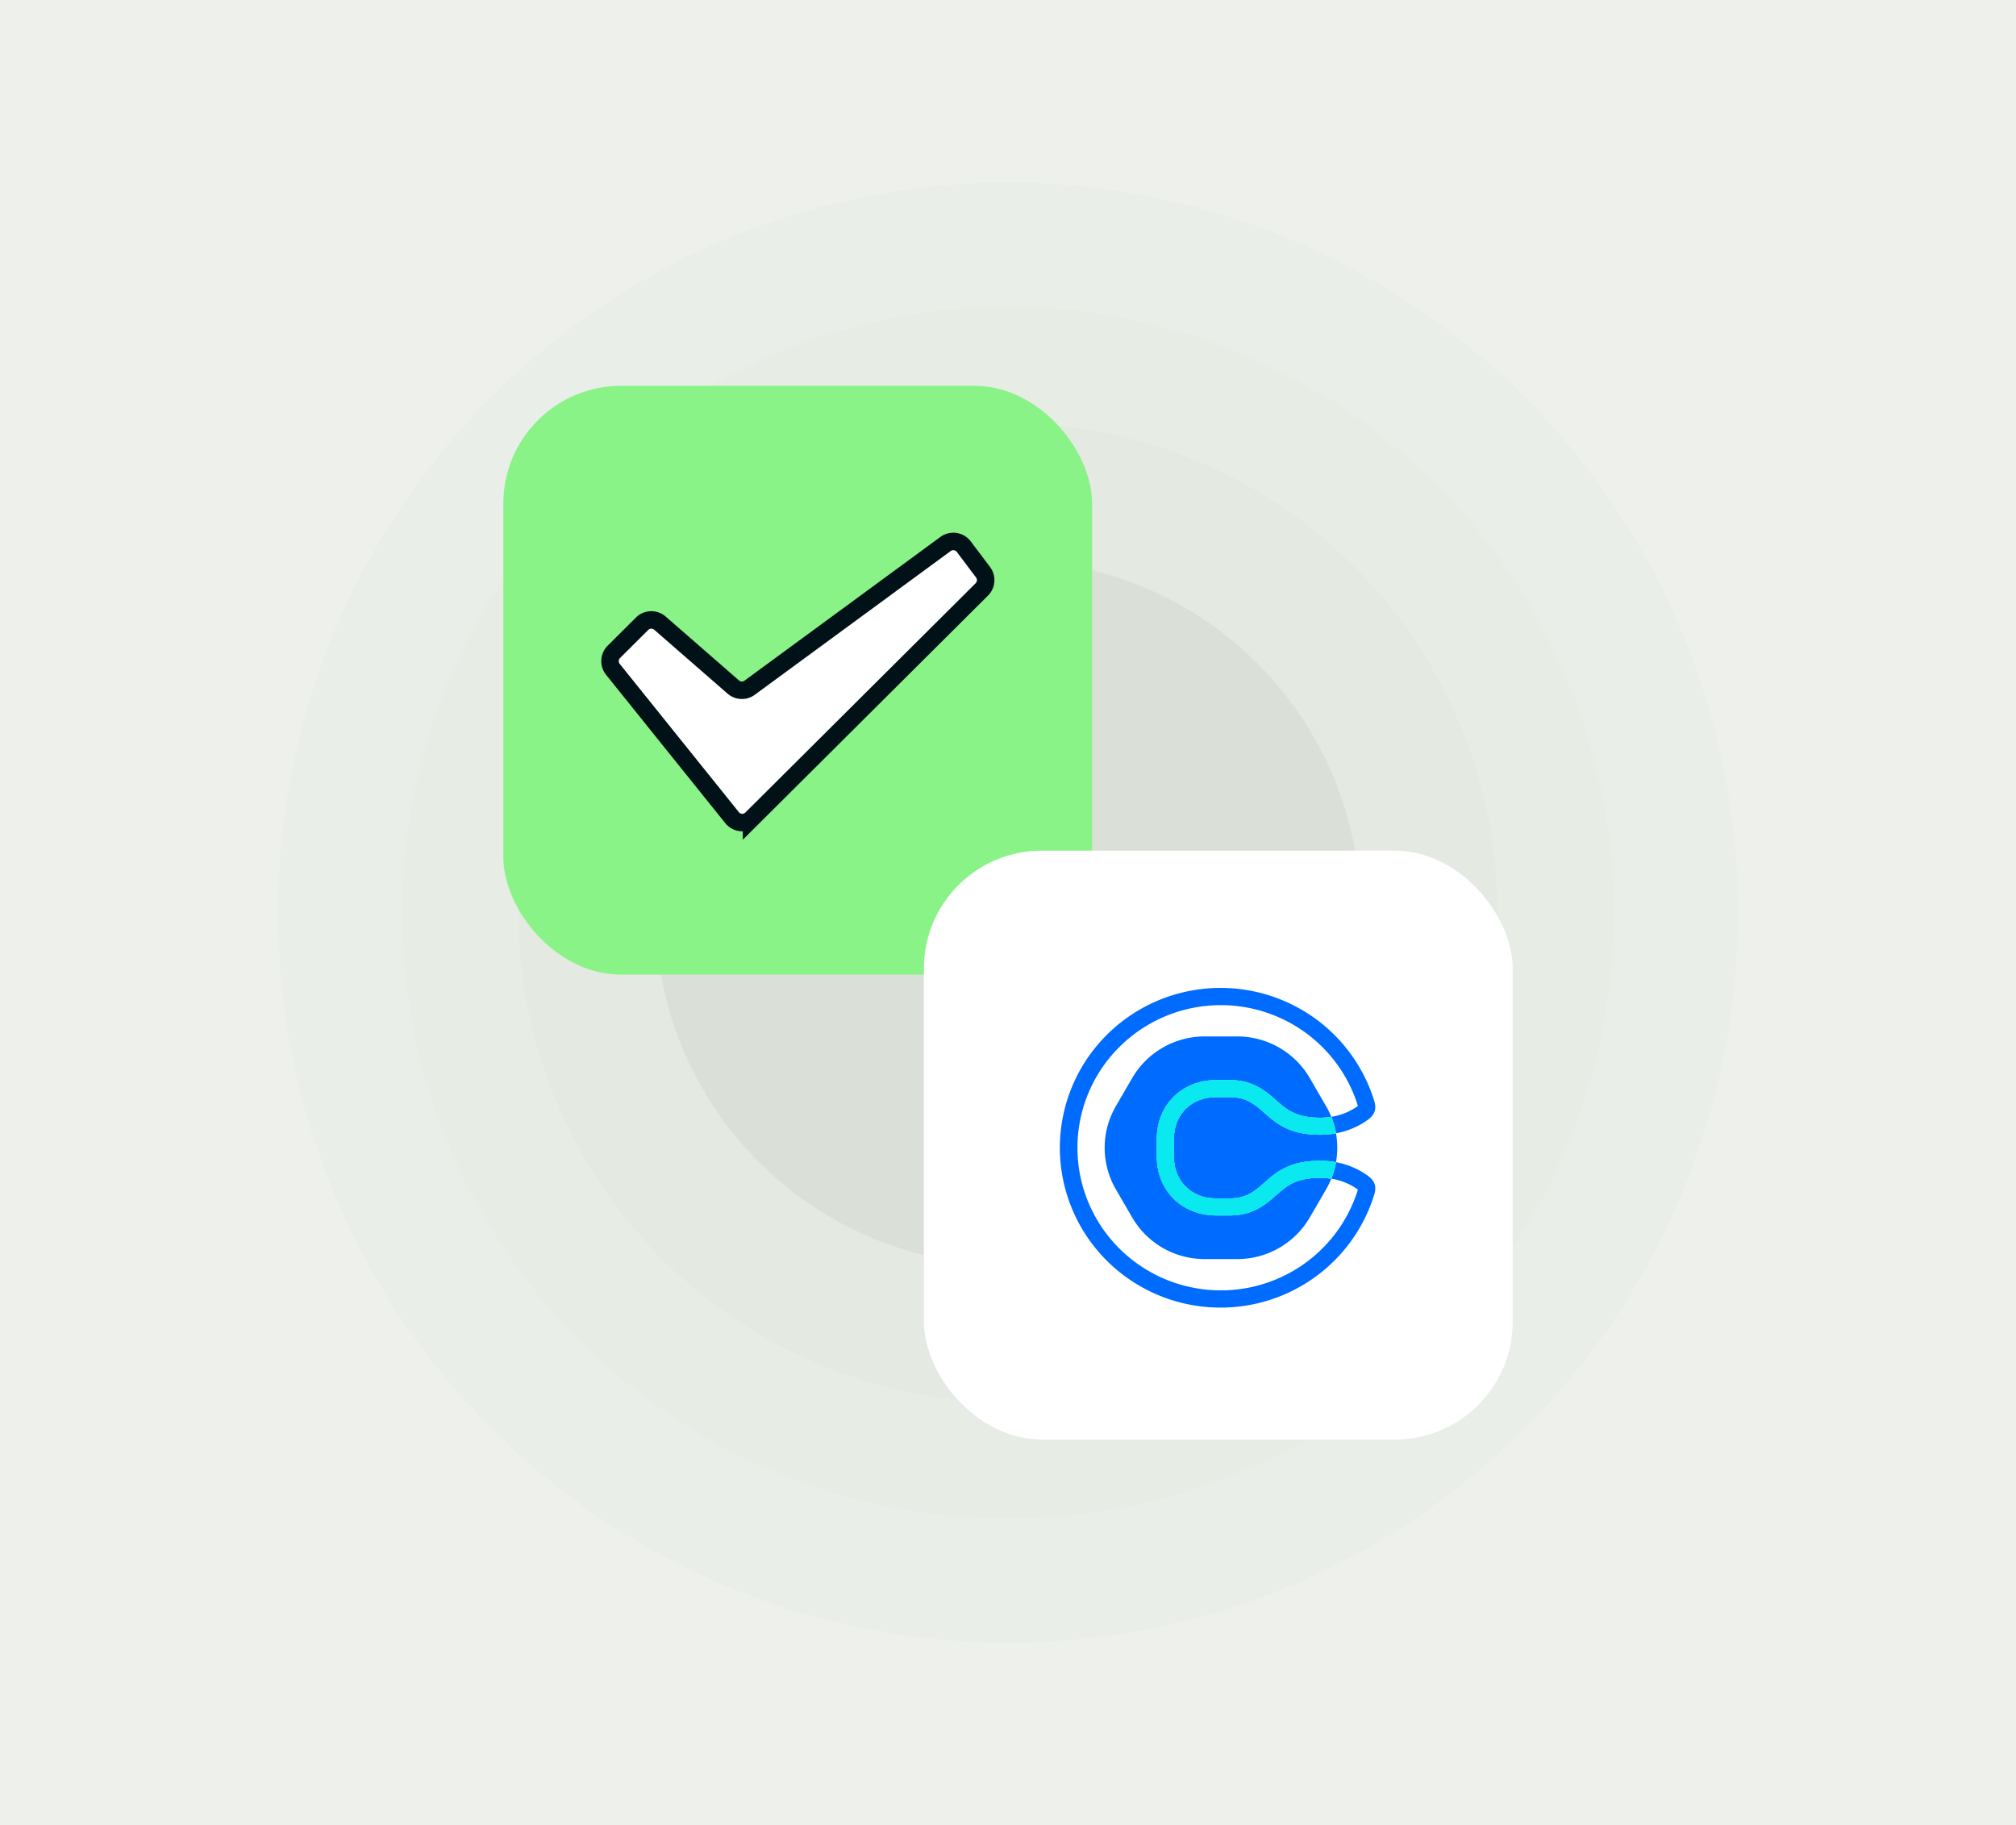 <?xml version="1.0" encoding="UTF-8"?> <svg xmlns="http://www.w3.org/2000/svg" width="486" height="440" fill="none"><path fill="#EDF0EB" d="M0 0h486v440H0z"></path><circle cx="243" cy="220" r="146" fill="#E4E9E2" fill-opacity=".5"></circle><circle cx="243" cy="220" r="176" fill="#E4E9E2" fill-opacity=".3"></circle><circle cx="243" cy="220" r="118" fill="#E4E9E2"></circle><circle cx="243" cy="220" r="85" fill="#DAE0D7"></circle><rect x="121.336" y="93" width="141.941" height="141.941" rx="28.388" fill="#89F387"></rect><path d="M147.752 161.348a3.16 3.16 0 0 1 .234-4.217l6.804-6.774a3.159 3.159 0 0 1 4.304-.144l17.679 15.402a3.16 3.16 0 0 0 3.944.165l47.231-34.649a3.16 3.16 0 0 1 4.392.646l4.644 6.165a3.158 3.158 0 0 1-.295 4.139l-55.519 55.277a3.159 3.159 0 0 1-4.692-.26l-28.726-35.75Z" fill="#fff" stroke="#001118" stroke-width="4.212"></path><rect x="222.723" y="205.059" width="141.941" height="141.941" rx="28.388" fill="#fff"></rect><path d="M307.619 288.114c-2.46 2.172-5.533 4.874-11.104 4.874h-3.331c-4.031 0-7.698-1.458-10.323-4.099-2.563-2.581-3.975-6.113-3.975-9.948v-4.533c0-3.835 1.412-7.367 3.975-9.948 2.625-2.641 6.292-4.096 10.323-4.096h3.331c5.578 0 8.644 2.699 11.104 4.871 2.555 2.238 4.759 4.195 10.636 4.195a17.132 17.132 0 0 0 2.676-.213l-.02-.052a19.991 19.991 0 0 0-1.236-2.525l-3.928-6.767a20.137 20.137 0 0 0-7.386-7.345 20.271 20.271 0 0 0-10.09-2.688h-7.858c-3.542 0-7.022.927-10.089 2.688a20.132 20.132 0 0 0-7.387 7.345l-3.928 6.767a19.996 19.996 0 0 0-2.703 10.034c0 3.523.933 6.984 2.703 10.035l3.928 6.767a20.132 20.132 0 0 0 7.387 7.345 20.265 20.265 0 0 0 10.089 2.688h7.858c3.542 0 7.022-.927 10.09-2.688a20.137 20.137 0 0 0 7.386-7.345l3.928-6.756c.471-.812.884-1.656 1.236-2.525l.02-.049a16.672 16.672 0 0 0-2.676-.224c-5.877 0-8.081 1.945-10.636 4.195" fill="#006BFF"></path><path d="M296.515 264.471h-3.331c-6.136 0-10.167 4.359-10.167 9.937v4.533c0 5.578 4.031 9.937 10.167 9.937h3.331c8.941 0 8.239-9.066 21.74-9.066a20.67 20.67 0 0 1 3.813.349 19.967 19.967 0 0 0 0-6.973 20.933 20.933 0 0 1-3.813.349c-13.506 0-12.799-9.066-21.74-9.066Z" fill="#006BFF"></path><path d="M329.824 283.474a18.867 18.867 0 0 0-7.754-3.315v.067a19.98 19.98 0 0 1-1.125 3.906 14.808 14.808 0 0 1 6.41 2.626c0 .018-.011.04-.018.06a34.404 34.404 0 0 1-14.644 18.969 34.724 34.724 0 0 1-23.542 4.879 34.618 34.618 0 0 1-21.045-11.57 34.27 34.27 0 0 1-8.364-22.422 34.267 34.267 0 0 1 8.364-22.421 34.624 34.624 0 0 1 21.045-11.571 34.73 34.73 0 0 1 23.542 4.88 34.404 34.404 0 0 1 14.644 18.969c0 .02.011.042.018.06a14.776 14.776 0 0 1-6.41 2.624 20.137 20.137 0 0 1 1.125 3.91.662.662 0 0 0 0 .063 18.864 18.864 0 0 0 7.754-3.313c2.211-1.627 1.783-3.465 1.448-4.553a38.557 38.557 0 0 0-16.409-21.271 38.918 38.918 0 0 0-26.389-5.478 38.797 38.797 0 0 0-23.594 12.967 38.404 38.404 0 0 0-9.378 25.134 38.405 38.405 0 0 0 9.378 25.135 38.797 38.797 0 0 0 23.594 12.967 38.923 38.923 0 0 0 26.389-5.478 38.557 38.557 0 0 0 16.409-21.271c.335-1.088.763-2.926-1.448-4.553Z" fill="#006BFF"></path><path d="M320.931 269.214c-.885.147-1.78.221-2.676.224-5.877 0-8.081-1.945-10.634-4.195-2.462-2.171-5.528-4.873-11.106-4.873h-3.331c-4.034 0-7.698 1.457-10.323 4.099-2.563 2.581-3.975 6.113-3.975 9.948v4.533c0 3.834 1.412 7.367 3.975 9.948 2.625 2.641 6.289 4.096 10.323 4.096h3.331c5.578 0 8.644-2.699 11.106-4.871 2.553-2.238 4.757-4.195 10.634-4.195.896 0 1.791.072 2.676.213.508-1.261.885-2.57 1.126-3.906a.748.748 0 0 0 0-.067 20.846 20.846 0 0 0-3.814-.347c-13.505 0-12.798 9.068-21.739 9.068h-3.331c-6.136 0-10.168-4.361-10.168-9.939v-4.542c0-5.579 4.032-9.937 10.168-9.937h3.331c8.941 0 8.239 9.064 21.739 9.064 1.28.002 2.556-.114 3.814-.347v-.063a20.17 20.17 0 0 0-1.126-3.911Z" fill="#0AE8F0"></path><path d="M320.931 269.214c-.885.147-1.78.221-2.676.224-5.877 0-8.081-1.945-10.634-4.195-2.462-2.171-5.528-4.873-11.106-4.873h-3.331c-4.034 0-7.698 1.457-10.323 4.099-2.563 2.581-3.975 6.113-3.975 9.948v4.533c0 3.834 1.412 7.367 3.975 9.948 2.625 2.641 6.289 4.096 10.323 4.096h3.331c5.578 0 8.644-2.699 11.106-4.871 2.553-2.238 4.757-4.195 10.634-4.195.896 0 1.791.072 2.676.213.508-1.261.885-2.57 1.126-3.906a.748.748 0 0 0 0-.067 20.846 20.846 0 0 0-3.814-.347c-13.505 0-12.798 9.068-21.739 9.068h-3.331c-6.136 0-10.168-4.361-10.168-9.939v-4.542c0-5.579 4.032-9.937 10.168-9.937h3.331c8.941 0 8.239 9.064 21.739 9.064 1.28.002 2.556-.114 3.814-.347v-.063a20.17 20.17 0 0 0-1.126-3.911Z" fill="#0AE8F0"></path></svg> 